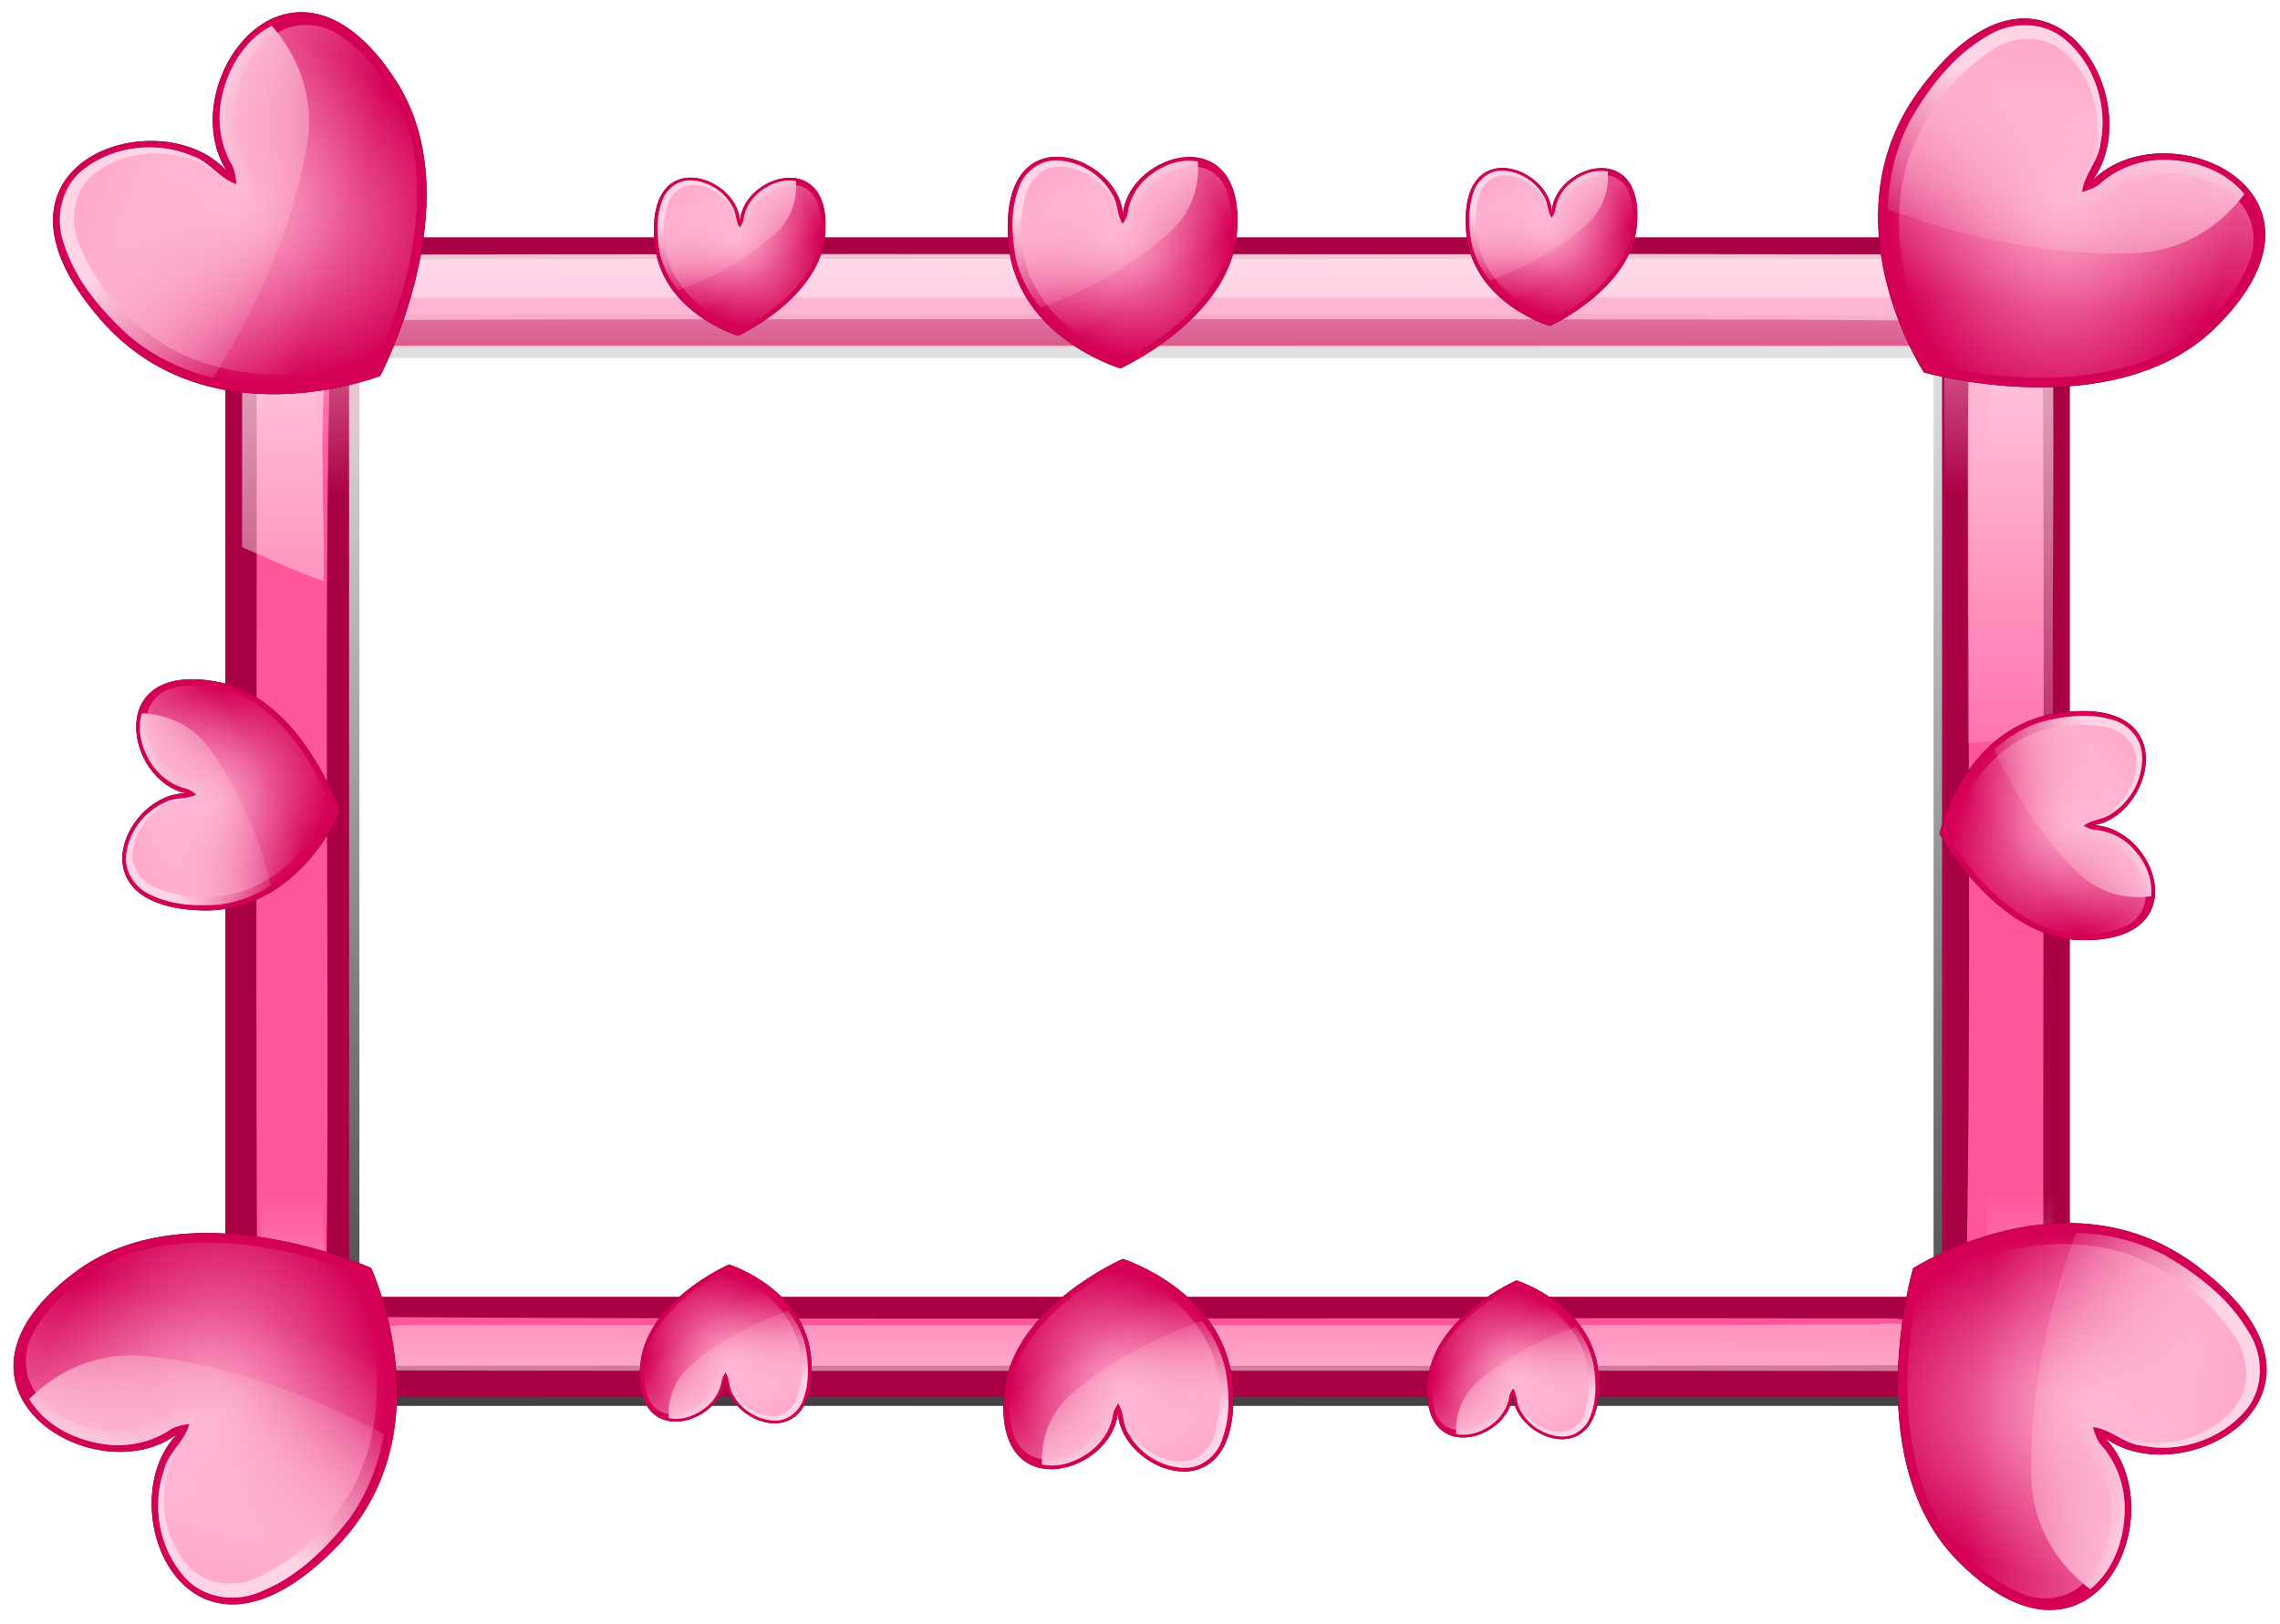 <?xml version="1.0"?><svg width="953.262" height="678.93" xmlns="http://www.w3.org/2000/svg" xmlns:xlink="http://www.w3.org/1999/xlink">
 <defs>
  <filter id="filter4787-8" color-interpolation-filters="sRGB">
   <feGaussianBlur stdDeviation="3.793" id="feGaussianBlur4789-9"/>
  </filter>
  <filter id="filter5497" color-interpolation-filters="sRGB">
   <feGaussianBlur stdDeviation="4.979" id="feGaussianBlur5499"/>
  </filter>
  <filter id="filter5560" color-interpolation-filters="sRGB">
   <feGaussianBlur stdDeviation="5.471" id="feGaussianBlur5562"/>
  </filter>
  <linearGradient id="linearGradient5542">
   <stop stop-color="#ffaacc" offset="0" id="stop5544"/>
   <stop stop-color="#ffaacc" stop-opacity="0" offset="1" id="stop5546"/>
  </linearGradient>
  <linearGradient id="linearGradient5532">
   <stop stop-color="#ffd5e5" offset="0" id="stop5534"/>
   <stop stop-color="#ffd5e5" stop-opacity="0" offset="1" id="stop5536"/>
  </linearGradient>
  <linearGradient id="linearGradient5503">
   <stop stop-color="#ffaacc" offset="0" id="stop5505"/>
   <stop stop-color="#ffaacc" stop-opacity="0" offset="1" id="stop5507"/>
  </linearGradient>
  <linearGradient id="linearGradient5426">
   <stop stop-color="#ffaacc" offset="0" id="stop5428"/>
   <stop stop-color="#ffaacc" stop-opacity="0" offset="1" id="stop5430"/>
  </linearGradient>
  <linearGradient id="linearGradient4761-4">
   <stop stop-color="#ffffff" offset="0" id="stop4763-4"/>
   <stop stop-color="#ffffff" stop-opacity="0" offset="1" id="stop4765-9"/>
  </linearGradient>
  <linearGradient id="linearGradient4761-6">
   <stop stop-color="#ffffff" offset="0" id="stop4763-0"/>
   <stop stop-color="#ffffff" stop-opacity="0" offset="1" id="stop4765-6"/>
  </linearGradient>
  <linearGradient id="linearGradient4867-71">
   <stop stop-color="#000000" offset="0" id="stop4869-9"/>
   <stop stop-color="#000000" stop-opacity="0" offset="1" id="stop4871-4"/>
  </linearGradient>
  <linearGradient xlink:href="#linearGradient4867-71" id="linearGradient6042" y2="-0.095" x2="0.468" y1="1.381" x1="0.439"/>
  <linearGradient xlink:href="#linearGradient4761-6" id="linearGradient6044" y2="1.292" x2="0.327" y1="-0.352" x1="0.356"/>
  <linearGradient xlink:href="#linearGradient4761-4" id="linearGradient6046" y2="0.609" x2="0.361" y1="1.39" x1="0.355"/>
  <linearGradient xlink:href="#linearGradient5426" id="linearGradient6048" y2="0.194" x2="0.451" y1="-0.077" x1="0.451"/>
  <radialGradient gradientTransform="matrix(0.777, 0.926, -0.706, 0.592, 71.331, 556.507)" gradientUnits="userSpaceOnUse" xlink:href="#linearGradient5503" id="radialGradient6050" fy="-62.597" fx="116.968" r="189.869" cy="-62.597" cx="116.968"/>
  <linearGradient xlink:href="#linearGradient5532" id="linearGradient6052" y2="0.931" x2="0.575" y1="0.275" x1="0.259"/>
  <linearGradient xlink:href="#linearGradient5542" id="linearGradient6054" y2="0.659" x2="0.589" y1="0.064" x1="0.124"/>
  <radialGradient gradientTransform="matrix(0.777, 0.926, -0.706, 0.592, -2.244, -714.886)" gradientUnits="userSpaceOnUse" xlink:href="#linearGradient5503" id="radialGradient6056" fy="-62.597" fx="116.968" r="189.869" cy="-62.597" cx="116.968"/>
  <linearGradient xlink:href="#linearGradient5532" id="linearGradient6058" y2="0.931" x2="0.575" y1="0.275" x1="0.259"/>
  <linearGradient xlink:href="#linearGradient5542" id="linearGradient6060" y2="0.659" x2="0.589" y1="0.064" x1="0.124"/>
  <radialGradient gradientTransform="matrix(0.777, 0.926, -0.706, 0.592, -648.974, -81.507)" gradientUnits="userSpaceOnUse" xlink:href="#linearGradient5503" id="radialGradient6062" fy="-62.597" fx="116.968" r="189.869" cy="-62.597" cx="116.968"/>
  <linearGradient xlink:href="#linearGradient5532" id="linearGradient6064" y2="0.931" x2="0.575" y1="0.275" x1="0.259"/>
  <linearGradient xlink:href="#linearGradient5542" id="linearGradient6066" y2="0.659" x2="0.589" y1="0.064" x1="0.124"/>
  <radialGradient gradientTransform="matrix(0.777, 0.926, -0.706, 0.592, 615.447, -201.238)" gradientUnits="userSpaceOnUse" xlink:href="#linearGradient5503" id="radialGradient6068" fy="-62.597" fx="116.968" r="189.869" cy="-62.597" cx="116.968"/>
  <linearGradient xlink:href="#linearGradient5532" id="linearGradient6070" y2="0.931" x2="0.575" y1="0.275" x1="0.259"/>
  <linearGradient xlink:href="#linearGradient5542" id="linearGradient6072" y2="0.659" x2="0.589" y1="0.064" x1="0.124"/>
  <radialGradient gradientTransform="matrix(0.777, 0.926, -0.706, 0.592, 684.675, -874.652)" gradientUnits="userSpaceOnUse" xlink:href="#linearGradient5503" id="radialGradient6074" fy="-62.597" fx="116.968" r="189.869" cy="-62.597" cx="116.968"/>
  <linearGradient xlink:href="#linearGradient5532" id="linearGradient6076" y2="0.931" x2="0.575" y1="0.275" x1="0.259"/>
  <linearGradient xlink:href="#linearGradient5542" id="linearGradient6078" y2="0.659" x2="0.589" y1="0.064" x1="0.124"/>
  <radialGradient gradientTransform="matrix(0.777, 0.926, -0.706, 0.592, 853.881, 534.155)" gradientUnits="userSpaceOnUse" xlink:href="#linearGradient5503" id="radialGradient6080" fy="-62.597" fx="116.968" r="189.869" cy="-62.597" cx="116.968"/>
  <linearGradient xlink:href="#linearGradient5532" id="linearGradient6082" y2="0.931" x2="0.575" y1="0.275" x1="0.259"/>
  <linearGradient xlink:href="#linearGradient5542" id="linearGradient6084" y2="0.659" x2="0.589" y1="0.064" x1="0.124"/>
  <radialGradient gradientTransform="matrix(0.777, 0.926, -0.706, 0.592, -757.136, -826.971)" gradientUnits="userSpaceOnUse" xlink:href="#linearGradient5503" id="radialGradient6086" fy="-62.597" fx="116.968" r="189.869" cy="-62.597" cx="116.968"/>
  <linearGradient xlink:href="#linearGradient5532" id="linearGradient6088" y2="0.931" x2="0.575" y1="0.275" x1="0.259"/>
  <linearGradient xlink:href="#linearGradient5542" id="linearGradient6090" y2="0.659" x2="0.589" y1="0.064" x1="0.124"/>
  <radialGradient gradientTransform="matrix(0.777, 0.926, -0.706, 0.592, -694.604, 731.227)" gradientUnits="userSpaceOnUse" xlink:href="#linearGradient5503" id="radialGradient6092" fy="-62.597" fx="116.968" r="189.869" cy="-62.597" cx="116.968"/>
  <linearGradient xlink:href="#linearGradient5532" id="linearGradient6094" y2="0.931" x2="0.575" y1="0.275" x1="0.259"/>
  <linearGradient xlink:href="#linearGradient5542" id="linearGradient6096" y2="0.659" x2="0.589" y1="0.064" x1="0.124"/>
  <radialGradient gradientTransform="matrix(0.777, 0.926, -0.706, 0.592, 922.352, -1147.46)" gradientUnits="userSpaceOnUse" xlink:href="#linearGradient5503" id="radialGradient6098" fy="-62.597" fx="116.968" r="189.869" cy="-62.597" cx="116.968"/>
  <linearGradient xlink:href="#linearGradient5532" id="linearGradient6100" y2="0.931" x2="0.575" y1="0.275" x1="0.259"/>
  <linearGradient xlink:href="#linearGradient5542" id="linearGradient6102" y2="0.659" x2="0.589" y1="0.064" x1="0.124"/>
  <radialGradient gradientTransform="matrix(0.777, 0.926, -0.706, 0.592, 922.352, -1147.46)" gradientUnits="userSpaceOnUse" xlink:href="#linearGradient5503" id="radialGradient6104" fy="-62.597" fx="116.968" r="189.869" cy="-62.597" cx="116.968"/>
  <linearGradient xlink:href="#linearGradient5532" id="linearGradient6106" y2="0.931" x2="0.575" y1="0.275" x1="0.259"/>
  <linearGradient xlink:href="#linearGradient5542" id="linearGradient6108" y2="0.659" x2="0.589" y1="0.064" x1="0.124"/>
  <radialGradient gradientTransform="matrix(0.777, 0.926, -0.706, 0.592, -928.407, 1007.36)" gradientUnits="userSpaceOnUse" xlink:href="#linearGradient5503" id="radialGradient6110" fy="-62.597" fx="116.968" r="189.869" cy="-62.597" cx="116.968"/>
  <linearGradient xlink:href="#linearGradient5532" id="linearGradient6112" y2="0.931" x2="0.575" y1="0.275" x1="0.259"/>
  <linearGradient xlink:href="#linearGradient5542" id="linearGradient6114" y2="0.659" x2="0.589" y1="0.064" x1="0.124"/>
  <radialGradient gradientTransform="matrix(0.777, 0.926, -0.706, 0.592, -928.407, 1007.36)" gradientUnits="userSpaceOnUse" xlink:href="#linearGradient5503" id="radialGradient6116" fy="-62.597" fx="116.968" r="189.869" cy="-62.597" cx="116.968"/>
  <linearGradient xlink:href="#linearGradient5532" id="linearGradient6118" y2="0.931" x2="0.575" y1="0.275" x1="0.259"/>
  <linearGradient xlink:href="#linearGradient5542" id="linearGradient6120" y2="0.659" x2="0.589" y1="0.064" x1="0.124"/>
 </defs>
 <g>
  <title>Layer 1</title>
  <g id="layer1">
   <g id="g5961">
    <g id="g5434">
     <path fill="url(#linearGradient6042)" filter="url(#filter4787-8)" id="path4899" d="m105.418,104.526c-3.497,0 -6.277,2.87 -6.277,6.416l0,470.592c0,3.546 2.78,6.364 6.277,6.364l749.487,0c3.497,0 6.328,-2.819 6.328,-6.364l0,-470.592c0,-3.546 -2.831,-6.416 -6.328,-6.416l-749.487,0zm51.133,45.171l645.588,0c3.497,0 6.277,2.87 6.277,6.416l0,383.614c0,3.546 -2.78,6.364 -6.277,6.364l-645.588,0c-3.497,0 -6.277,-2.819 -6.277,-6.364l0,-383.614c0,-3.546 2.78,-6.416 6.277,-6.416z"/>
     <path fill="#aa0044" id="path4901" d="m100.553,99.247c-3.539,0 -6.352,2.88 -6.352,6.437l0,472.146c0,3.557 2.813,6.385 6.352,6.385l758.468,0c3.539,0 6.404,-2.828 6.404,-6.385l0,-472.146c0,-3.557 -2.865,-6.437 -6.404,-6.437l-758.468,0zm51.745,45.32l653.324,0c3.539,0 6.352,2.88 6.352,6.437l0,384.881c0,3.557 -2.813,6.385 -6.352,6.385l-653.324,0c-3.539,0 -6.352,-2.828 -6.352,-6.385l0,-384.881c0,-3.557 2.813,-6.437 6.352,-6.437z"/>
     <path fill="#ff5599" id="path5203" d="m839.957,108.025c-129.415,0.76 -258.833,-0.016 -388.25,0.29c-114.937,-0.047 -229.958,-0.126 -344.843,0.335c0.395,7.749 1.403,15.445 0.411,23.188c0.286,146.551 -0.593,293.106 0.464,439.656c8.99,-0.21 17.95,-1.408 26.938,-0.378c240.021,-0.283 480.043,0.512 720.063,-0.435c-0.011,-8.807 -1.559,-17.546 -0.382,-26.343c-0.372,-145.49 0.771,-290.983 -0.618,-436.469c-4.594,0.052 -9.188,0.104 -13.782,0.156zm-684.125,23.094c124.8,0.852 249.605,0.116 374.407,0.352c93.763,-0.021 187.59,-0.464 281.312,0.992c11.319,4.363 13.368,18.582 11.656,29.281c-0.773,126.092 1.293,252.281 -1.156,378.312c-4.707,11.34 -19.038,13.039 -29.781,11.25c-214.216,-0.422 -428.455,0.821 -642.656,-0.625c-11.27,-2.94 -14.541,-16.706 -13.031,-26.968c1.302,-127.104 -1.51,-254.29 1.5,-381.344c2.708,-7.119 10.407,-11.088 17.75,-11.25l0,0z"/>
     <path fill="url(#linearGradient6044)" id="path4909-8" d="m856.494,105.798c-79.525,1.197 -159.063,0.002 -238.593,0.52c-172.313,0.02 -344.626,-0.343 -516.938,0.355c-0.763,7.271 1.767,14.581 0.25,21.875c0,33.416 0,66.833 0,100.25c11.208,4.819 23.148,10.547 34.094,14.218c0.53,-33.774 -2.337,-67.924 1.812,-101.437c6.098,-10.281 19.993,-8.877 30.187,-7.819c154.686,-0.47 309.375,-0.228 464.062,-0.264c60.176,0.191 120.452,-0.151 180.563,0.739c10.633,3.4 12.125,16.375 11.012,25.844c-0.501,50.259 -0.041,100.521 -0.2,150.781c11.883,-0.912 23.762,-1.87 35.625,-3c-0.584,-67.363 1.176,-134.745 -0.843,-202.094c-0.344,0.002 -0.688,-0.009 -1.032,0.031l0,0.001z"/>
     <path fill="url(#linearGradient6046)" id="path4909" d="m830.87,516.235c0.498,11.708 2.264,26.948 -8.875,34.531c-11.649,6.314 -25.288,1.393 -37.75,3.07c-204.863,0.612 -409.737,0.226 -614.594,0.211c-10.733,0.968 -24.725,1.474 -31.031,-9.031c-5.2,-9.649 -1.884,-21.067 -3.531,-31.469c-0.502,-22.426 0.284,-44.854 0.219,-67.281c-8.722,3.557 -17.319,7.266 -25.969,11.094c-0.203,37.402 0.277,74.84 -0.031,112.219c-2.917,5.671 4.227,2.623 7.437,3.336c247.01,0.849 494.021,-0.221 741.031,0.57c1.513,-64.689 0.101,-129.397 0.594,-194.094c-9.159,-0.864 -18.326,-1.649 -27.5,-2.344c0,46.396 0,92.792 0,139.187z"/>
     <path fill="url(#linearGradient6048)" id="path4907" d="m138.226,124.425c-3.396,0 -6.09,2.866 -6.09,6.413l0,412.106c0,3.547 2.693,6.413 6.09,6.413l12.077,0l0,-398c0,-3.431 2.65,-6.198 5.936,-6.198l650.676,0c3.286,0 5.936,2.767 5.936,6.198l0,398l12.845,0c3.396,0 6.141,-2.866 6.141,-6.413l0,-412.106c0,-3.547 -2.745,-6.413 -6.141,-6.413l-687.47,0l0,0z"/>
    </g>
    <g id="g5564" transform="matrix(-0.278, -0.314, 0.314, -0.278, -51.633, 835.659)">
     <path fill="#2b0011" filter="url(#filter5560)" id="path5550" d="m222.512,597.427c9.12,-103.439 208.091,-161.111 187.888,36.365c-15.61,138.179 -191.929,218.193 -191.929,218.193c0,0 -177.787,-52.406 -185.868,-216.173c-11.63,-206.089 183.015,-136.473 189.909,-38.386z"/>
     <path fill="#d40055" id="rect5442" d="m222.512,597.427c9.12,-103.439 208.091,-161.111 187.888,36.365c-15.61,138.179 -191.929,218.193 -191.929,218.193c0,0 -177.787,-52.406 -185.868,-216.173c-11.63,-206.089 183.015,-136.473 189.909,-38.386z"/>
     <path fill="url(#radialGradient6050)" id="path5501" d="m108.396,508.427c-27.372,0.981 -51.304,22.319 -58.969,48.156c-12.808,36.021 -10.77,75.508 -4.03,112.632c12.61,55.828 50.183,103.002 97.331,134.194c23.125,15.875 48.613,28.609 75.168,37.83c64.572,-32.874 124.993,-78.356 161.875,-141.625c22.725,-40.682 30.197,-89.921 19.25,-135.469c-5.721,-22.902 -20.941,-45.283 -44.5,-52.094c-33.228,-10.199 -69.482,4.145 -94.07,26.688c-16.406,14.997 -27.63,35.813 -30.243,58.031c-1.463,6.026 -4.744,11.352 -8.031,16.562c-10.324,-14.782 -7.351,-34.579 -17.719,-49.344c-18.89,-33.877 -57.057,-56.757 -96.062,-55.562z"/>
     <path fill="url(#linearGradient6052)" id="path5527" d="m112.063,508.389c-1.216,-0.009 -2.437,-0.006 -3.656,0.031c-27.372,0.981 -51.304,22.319 -58.969,48.156c-12.808,36.021 -10.771,75.502 -4.031,112.625c6.877,30.447 21.176,58.327 40.406,82.438c80.213,-29.035 157.095,-72.902 213.469,-123.907c40.512,-36.654 49.245,-81.144 47.313,-117.625c-30.962,-5.92 -63.509,7.861 -86.157,28.625c-16.406,14.998 -27.606,35.813 -30.219,58.032c-1.462,6.025 -4.744,11.352 -8.031,16.562c-10.324,-14.782 -7.351,-34.579 -17.719,-49.344c-18.299,-32.818 -54.688,-55.305 -92.406,-55.593l0,0z"/>
     <path fill="url(#linearGradient6054)" filter="url(#filter5497)" id="path5445" d="m115.457,518.552c-27.022,0.652 -49.166,23.771 -54.496,49.367c-11.555,41.839 -7.873,87.173 6.445,127.838c21.454,54.856 67.229,96.641 119.004,122.687c11.952,6.122 24.339,11.523 36.953,16.045c62.165,-31.957 120.291,-76.489 155.724,-137.349c23.609,-43.094 30.712,-96.742 13.245,-143.338c-8.685,-20.042 -29.01,-35.641 -51.28,-34.759c-36.845,-1.112 -72.674,22.02 -89.095,54.602c-5.407,10.837 -6.937,23.013 -10.39,34.407c-3.409,7.317 -8.532,13.545 -13.11,20.093c-15.819,-13.727 -14.947,-36.478 -22.656,-54.406c-17.034,-32.729 -52.759,-56.187 -90.344,-55.188z"/>
    </g>
    <g id="g5577" transform="matrix(0.32, 0.272, -0.272, 0.32, 643.936, 250.53)">
     <path fill="#2b0011" filter="url(#filter5560)" id="path5579" d="m148.937,-673.966c9.12,-103.439 208.091,-161.111 187.888,36.365c-15.61,138.179 -191.929,218.193 -191.929,218.193c0,0 -177.787,-52.406 -185.868,-216.173c-11.63,-206.089 183.015,-136.473 189.909,-38.386z"/>
     <path fill="#d40055" id="path5581" d="m148.937,-673.966c9.12,-103.439 208.091,-161.111 187.888,36.365c-15.61,138.179 -191.929,218.193 -191.929,218.193c0,0 -177.787,-52.406 -185.868,-216.173c-11.63,-206.089 183.015,-136.473 189.909,-38.386z"/>
     <path fill="url(#radialGradient6056)" id="path5583" d="m34.821,-762.966c-27.372,0.981 -51.304,22.319 -58.969,48.156c-12.808,36.021 -10.77,75.508 -4.03,112.632c12.61,55.828 50.183,103.002 97.331,134.194c23.125,15.875 48.613,28.609 75.168,37.83c64.572,-32.874 124.993,-78.356 161.875,-141.625c22.725,-40.682 30.197,-89.921 19.25,-135.469c-5.721,-22.902 -20.941,-45.283 -44.5,-52.094c-33.228,-10.199 -69.482,4.145 -94.07,26.688c-16.406,14.997 -27.63,35.813 -30.243,58.031c-1.463,6.026 -4.744,11.352 -8.031,16.562c-10.324,-14.782 -7.351,-34.579 -17.719,-49.344c-18.89,-33.877 -57.057,-56.757 -96.063,-55.562z"/>
     <path fill="url(#linearGradient6058)" id="path5585" d="m38.488,-763.004c-1.216,-0.009 -2.437,-0.006 -3.656,0.031c-27.372,0.981 -51.304,22.319 -58.969,48.156c-12.808,36.021 -10.771,75.502 -4.031,112.625c6.877,30.447 21.176,58.327 40.406,82.438c80.213,-29.035 157.095,-72.902 213.469,-123.907c40.512,-36.654 49.245,-81.144 47.313,-117.625c-30.962,-5.92 -63.509,7.861 -86.157,28.625c-16.406,14.998 -27.606,35.813 -30.219,58.032c-1.462,6.025 -4.744,11.352 -8.031,16.562c-10.324,-14.782 -7.351,-34.579 -17.719,-49.344c-18.299,-32.818 -54.688,-55.305 -92.406,-55.593l0,0z"/>
     <path fill="url(#linearGradient6060)" filter="url(#filter5497)" id="path5587" d="m41.882,-752.841c-27.022,0.652 -49.166,23.771 -54.496,49.367c-11.555,41.839 -7.873,87.173 6.445,127.838c21.454,54.856 67.229,96.641 119.004,122.687c11.952,6.122 24.339,11.523 36.953,16.045c62.165,-31.957 120.291,-76.489 155.724,-137.349c23.609,-43.094 30.712,-96.742 13.245,-143.338c-8.685,-20.042 -29.01,-35.641 -51.28,-34.759c-36.845,-1.112 -72.674,22.02 -89.095,54.602c-5.407,10.837 -6.937,23.013 -10.39,34.407c-3.409,7.317 -8.532,13.545 -13.11,20.093c-15.819,-13.727 -14.947,-36.478 -22.656,-54.406c-17.034,-32.729 -52.759,-56.187 -90.344,-55.188z"/>
    </g>
    <g id="g5595" transform="matrix(-0.273, 0.319, -0.319, -0.273, 731.093, 748.881)">
     <path fill="#2b0011" filter="url(#filter5560)" id="path5597" d="m-497.792,-40.587c9.12,-103.439 208.091,-161.111 187.888,36.365c-15.61,138.179 -191.929,218.193 -191.929,218.193c0,0 -177.787,-52.406 -185.868,-216.173c-11.63,-206.089 183.015,-136.473 189.909,-38.386z"/>
     <path fill="#d40055" id="path5599" d="m-497.792,-40.587c9.12,-103.439 208.091,-161.111 187.888,36.365c-15.61,138.179 -191.929,218.193 -191.929,218.193c0,0 -177.787,-52.406 -185.868,-216.173c-11.63,-206.089 183.015,-136.473 189.909,-38.386z"/>
     <path fill="url(#radialGradient6062)" id="path5601" d="m-611.909,-129.587c-27.372,0.981 -51.304,22.319 -58.969,48.156c-12.808,36.021 -10.77,75.508 -4.031,112.632c12.61,55.828 50.183,103.002 97.331,134.194c23.125,15.875 48.613,28.609 75.168,37.83c64.572,-32.874 124.993,-78.356 161.875,-141.625c22.725,-40.682 30.197,-89.921 19.25,-135.469c-5.721,-22.902 -20.941,-45.283 -44.5,-52.094c-33.228,-10.199 -69.482,4.145 -94.07,26.688c-16.406,14.997 -27.63,35.813 -30.243,58.031c-1.463,6.026 -4.744,11.352 -8.031,16.562c-10.324,-14.782 -7.351,-34.579 -17.719,-49.344c-18.89,-33.877 -57.057,-56.757 -96.062,-55.562z"/>
     <path fill="url(#linearGradient6064)" id="path5603" d="m-608.242,-129.625c-1.216,-0.009 -2.437,-0.006 -3.656,0.031c-27.372,0.981 -51.304,22.319 -58.969,48.156c-12.808,36.021 -10.771,75.502 -4.031,112.625c6.877,30.447 21.176,58.327 40.406,82.438c80.213,-29.035 157.095,-72.902 213.469,-123.907c40.512,-36.654 49.245,-81.144 47.313,-117.625c-30.962,-5.92 -63.509,7.861 -86.157,28.625c-16.406,14.998 -27.606,35.813 -30.219,58.032c-1.462,6.025 -4.744,11.352 -8.031,16.562c-10.324,-14.782 -7.351,-34.579 -17.719,-49.344c-18.299,-32.818 -54.688,-55.305 -92.406,-55.593l0,0z"/>
     <path fill="url(#linearGradient6066)" filter="url(#filter5497)" id="path5605" d="m-604.848,-119.462c-27.022,0.652 -49.166,23.771 -54.496,49.367c-11.555,41.839 -7.873,87.173 6.445,127.838c21.453,54.856 67.229,96.641 119.004,122.687c11.952,6.122 24.339,11.523 36.953,16.045c62.165,-31.957 120.291,-76.489 155.724,-137.349c23.609,-43.094 30.712,-96.742 13.245,-143.338c-8.685,-20.042 -29.01,-35.641 -51.28,-34.759c-36.845,-1.112 -72.674,22.02 -89.095,54.602c-5.407,10.837 -6.937,23.013 -10.391,34.407c-3.409,7.317 -8.532,13.545 -13.109,20.093c-15.819,-13.727 -14.947,-36.478 -22.656,-54.406c-17.034,-32.729 -52.759,-56.187 -90.344,-55.188z"/>
    </g>
    <g id="g5613" transform="matrix(0.332, -0.257, 0.257, 0.332, -118.428, 321.903)">
     <path fill="#2b0011" filter="url(#filter5560)" id="path5615" d="m766.628,-160.318c9.12,-103.439 208.091,-161.111 187.888,36.365c-15.61,138.179 -191.929,218.193 -191.929,218.193c0,0 -177.787,-52.406 -185.868,-216.173c-11.63,-206.089 183.015,-136.473 189.909,-38.386z"/>
     <path fill="#d40055" id="path5617" d="m766.628,-160.318c9.12,-103.439 208.091,-161.111 187.888,36.365c-15.61,138.179 -191.929,218.193 -191.929,218.193c0,0 -177.787,-52.406 -185.868,-216.173c-11.63,-206.089 183.015,-136.473 189.909,-38.386z"/>
     <path fill="url(#radialGradient6068)" id="path5619" d="m652.512,-249.318c-27.372,0.981 -51.304,22.319 -58.969,48.156c-12.808,36.021 -10.77,75.508 -4.031,112.632c12.61,55.828 50.183,103.002 97.331,134.194c23.125,15.875 48.613,28.609 75.168,37.83c64.572,-32.874 124.993,-78.356 161.875,-141.625c22.725,-40.682 30.197,-89.921 19.25,-135.469c-5.721,-22.902 -20.941,-45.283 -44.5,-52.094c-33.228,-10.199 -69.482,4.145 -94.07,26.688c-16.406,14.997 -27.63,35.813 -30.243,58.031c-1.463,6.026 -4.744,11.352 -8.031,16.562c-10.324,-14.782 -7.351,-34.579 -17.719,-49.344c-18.89,-33.877 -57.057,-56.757 -96.062,-55.562z"/>
     <path fill="url(#linearGradient6070)" id="path5621" d="m656.179,-249.356c-1.216,-0.009 -2.437,-0.006 -3.656,0.031c-27.372,0.981 -51.304,22.319 -58.969,48.156c-12.808,36.021 -10.771,75.502 -4.031,112.625c6.877,30.447 21.176,58.327 40.406,82.438c80.213,-29.035 157.095,-72.902 213.469,-123.907c40.512,-36.654 49.245,-81.144 47.313,-117.625c-30.962,-5.92 -63.509,7.861 -86.157,28.625c-16.406,14.998 -27.606,35.813 -30.219,58.032c-1.462,6.025 -4.744,11.352 -8.031,16.562c-10.324,-14.782 -7.351,-34.579 -17.719,-49.344c-18.299,-32.818 -54.688,-55.305 -92.406,-55.593l0,0z"/>
     <path fill="url(#linearGradient6072)" filter="url(#filter5497)" id="path5623" d="m659.573,-239.193c-27.022,0.652 -49.166,23.771 -54.496,49.367c-11.555,41.839 -7.873,87.173 6.445,127.838c21.453,54.856 67.229,96.641 119.004,122.687c11.952,6.122 24.339,11.523 36.953,16.045c62.165,-31.957 120.291,-76.489 155.724,-137.349c23.609,-43.094 30.712,-96.742 13.245,-143.338c-8.685,-20.042 -29.01,-35.641 -51.28,-34.759c-36.845,-1.112 -72.674,22.02 -89.095,54.602c-5.407,10.837 -6.937,23.013 -10.391,34.407c-3.409,7.317 -8.532,13.545 -13.109,20.093c-15.819,-13.727 -14.947,-36.478 -22.656,-54.406c-17.034,-32.729 -52.759,-56.187 -90.344,-55.188z"/>
    </g>
    <g id="g5631" transform="matrix(0.253, 0, 0, 0.253, 258.022, 300.582)">
     <path fill="#2b0011" filter="url(#filter5560)" id="path5633" d="m835.856,-833.732c9.12,-103.439 208.091,-161.111 187.888,36.365c-15.61,138.179 -191.929,218.193 -191.929,218.193c0,0 -177.787,-52.406 -185.868,-216.173c-11.63,-206.089 183.015,-136.473 189.909,-38.386z"/>
     <path fill="#d40055" id="path5635" d="m835.856,-833.732c9.12,-103.439 208.091,-161.111 187.888,36.365c-15.61,138.179 -191.929,218.193 -191.929,218.193c0,0 -177.787,-52.406 -185.868,-216.173c-11.63,-206.089 183.015,-136.473 189.909,-38.386z"/>
     <path fill="url(#radialGradient6074)" id="path5637" d="m721.74,-922.732c-27.372,0.981 -51.304,22.319 -58.969,48.156c-12.808,36.021 -10.77,75.508 -4.031,112.632c12.61,55.828 50.183,103.002 97.331,134.194c23.125,15.875 48.613,28.609 75.168,37.83c64.572,-32.874 124.993,-78.356 161.875,-141.625c22.725,-40.682 30.197,-89.921 19.25,-135.469c-5.721,-22.902 -20.941,-45.283 -44.5,-52.094c-33.228,-10.199 -69.482,4.145 -94.07,26.688c-16.406,14.997 -27.63,35.813 -30.243,58.031c-1.463,6.026 -4.744,11.352 -8.031,16.562c-10.324,-14.782 -7.351,-34.579 -17.719,-49.344c-18.89,-33.877 -57.057,-56.757 -96.062,-55.562z"/>
     <path fill="url(#linearGradient6076)" id="path5639" d="m725.407,-922.77c-1.216,-0.009 -2.437,-0.006 -3.656,0.031c-27.372,0.981 -51.304,22.319 -58.969,48.156c-12.808,36.021 -10.771,75.502 -4.031,112.625c6.877,30.447 21.176,58.327 40.406,82.438c80.213,-29.035 157.095,-72.902 213.469,-123.907c40.512,-36.654 49.245,-81.144 47.313,-117.625c-30.962,-5.92 -63.509,7.861 -86.157,28.625c-16.406,14.998 -27.606,35.813 -30.219,58.032c-1.462,6.025 -4.744,11.352 -8.031,16.562c-10.324,-14.782 -7.351,-34.579 -17.719,-49.344c-18.299,-32.818 -54.688,-55.305 -92.406,-55.593l0,0z"/>
     <path fill="url(#linearGradient6078)" filter="url(#filter5497)" id="path5641" d="m728.801,-912.607c-27.022,0.652 -49.166,23.771 -54.496,49.367c-11.555,41.839 -7.873,87.173 6.445,127.838c21.453,54.856 67.229,96.641 119.004,122.687c11.952,6.122 24.339,11.523 36.953,16.045c62.165,-31.957 120.291,-76.489 155.724,-137.349c23.609,-43.094 30.712,-96.742 13.245,-143.338c-8.685,-20.042 -29.01,-35.641 -51.28,-34.759c-36.845,-1.112 -72.674,22.02 -89.095,54.602c-5.407,10.837 -6.937,23.013 -10.391,34.407c-3.409,7.317 -8.532,13.545 -13.109,20.093c-15.819,-13.727 -14.947,-36.478 -22.656,-54.406c-17.034,-32.729 -52.759,-56.187 -90.344,-55.188z"/>
    </g>
    <g id="g5649" transform="matrix(0.026, -0.252, 0.252, 0.026, -92.96, 570.107)">
     <path fill="#2b0011" filter="url(#filter5560)" id="path5651" d="m1005.062,575.075c9.12,-103.439 208.091,-161.111 187.888,36.365c-15.61,138.179 -191.929,218.193 -191.929,218.193c0,0 -177.787,-52.406 -185.868,-216.173c-11.63,-206.089 183.015,-136.473 189.909,-38.386z"/>
     <path fill="#d40055" id="path5653" d="m1005.062,575.075c9.12,-103.439 208.091,-161.111 187.888,36.365c-15.61,138.179 -191.929,218.193 -191.929,218.193c0,0 -177.787,-52.406 -185.868,-216.173c-11.63,-206.089 183.015,-136.473 189.909,-38.386z"/>
     <path fill="url(#radialGradient6080)" id="path5655" d="m890.946,486.075c-27.372,0.981 -51.304,22.319 -58.969,48.156c-12.808,36.021 -10.77,75.508 -4.031,112.632c12.61,55.828 50.183,103.002 97.331,134.194c23.125,15.875 48.613,28.609 75.168,37.83c64.572,-32.874 124.993,-78.356 161.875,-141.625c22.725,-40.682 30.197,-89.921 19.25,-135.469c-5.721,-22.902 -20.942,-45.283 -44.5,-52.094c-33.228,-10.199 -69.482,4.145 -94.07,26.688c-16.406,14.997 -27.63,35.813 -30.243,58.031c-1.463,6.026 -4.744,11.352 -8.031,16.562c-10.324,-14.782 -7.351,-34.579 -17.719,-49.344c-18.89,-33.877 -57.057,-56.757 -96.062,-55.562z"/>
     <path fill="url(#linearGradient6082)" id="path5657" d="m894.612,486.037c-1.216,-0.009 -2.437,-0.006 -3.656,0.031c-27.372,0.981 -51.304,22.319 -58.969,48.156c-12.808,36.021 -10.771,75.502 -4.031,112.625c6.877,30.447 21.176,58.327 40.406,82.438c80.213,-29.035 157.095,-72.902 213.469,-123.907c40.512,-36.654 49.245,-81.144 47.313,-117.625c-30.962,-5.92 -63.509,7.861 -86.157,28.625c-16.406,14.998 -27.606,35.813 -30.219,58.032c-1.462,6.025 -4.744,11.352 -8.031,16.562c-10.324,-14.782 -7.351,-34.579 -17.719,-49.344c-18.299,-32.818 -54.688,-55.305 -92.406,-55.593l0,0z"/>
     <path fill="url(#linearGradient6084)" filter="url(#filter5497)" id="path5659" d="m898.007,496.2c-27.022,0.652 -49.166,23.771 -54.496,49.367c-11.555,41.839 -7.873,87.173 6.445,127.838c21.453,54.856 67.229,96.641 119.004,122.687c11.952,6.122 24.339,11.523 36.953,16.045c62.165,-31.957 120.291,-76.489 155.724,-137.349c23.609,-43.094 30.712,-96.742 13.245,-143.338c-8.685,-20.042 -29.01,-35.641 -51.281,-34.759c-36.845,-1.112 -72.674,22.02 -89.094,54.602c-5.407,10.837 -6.938,23.013 -10.391,34.407c-3.409,7.317 -8.532,13.545 -13.109,20.093c-15.819,-13.727 -14.947,-36.478 -22.656,-54.406c-17.034,-32.729 -52.759,-56.187 -90.344,-55.188z"/>
    </g>
    <g id="g5667" transform="matrix(0.018, 0.252, -0.252, 0.018, 687.932, 511.962)">
     <path fill="#2b0011" filter="url(#filter5560)" id="path5669" d="m-605.955,-786.051c9.12,-103.439 208.091,-161.111 187.888,36.365c-15.61,138.179 -191.929,218.193 -191.929,218.193c0,0 -177.787,-52.406 -185.868,-216.173c-11.63,-206.089 183.015,-136.473 189.909,-38.386z"/>
     <path fill="#d40055" id="path5671" d="m-605.955,-786.051c9.12,-103.439 208.091,-161.111 187.888,36.365c-15.61,138.179 -191.929,218.193 -191.929,218.193c0,0 -177.787,-52.406 -185.868,-216.173c-11.63,-206.089 183.015,-136.473 189.909,-38.386z"/>
     <path fill="url(#radialGradient6086)" id="path5673" d="m-720.071,-875.052c-27.372,0.981 -51.304,22.319 -58.969,48.156c-12.808,36.021 -10.77,75.508 -4.031,112.632c12.61,55.828 50.183,103.002 97.331,134.194c23.125,15.875 48.613,28.609 75.168,37.83c64.572,-32.874 124.993,-78.356 161.875,-141.625c22.725,-40.682 30.197,-89.921 19.25,-135.469c-5.721,-22.902 -20.941,-45.283 -44.5,-52.094c-33.228,-10.199 -69.482,4.145 -94.07,26.688c-16.406,14.997 -27.63,35.813 -30.243,58.031c-1.463,6.026 -4.744,11.352 -8.031,16.562c-10.324,-14.782 -7.351,-34.579 -17.719,-49.344c-18.89,-33.877 -57.057,-56.757 -96.062,-55.562z"/>
     <path fill="url(#linearGradient6088)" id="path5675" d="m-716.404,-875.089c-1.216,-0.009 -2.437,-0.006 -3.656,0.031c-27.372,0.981 -51.304,22.319 -58.969,48.156c-12.808,36.021 -10.771,75.502 -4.031,112.625c6.877,30.447 21.176,58.327 40.406,82.438c80.213,-29.035 157.095,-72.902 213.469,-123.907c40.512,-36.654 49.245,-81.144 47.313,-117.625c-30.962,-5.92 -63.509,7.861 -86.157,28.625c-16.406,14.998 -27.606,35.813 -30.219,58.032c-1.462,6.025 -4.744,11.352 -8.031,16.562c-10.324,-14.782 -7.351,-34.579 -17.719,-49.344c-18.299,-32.818 -54.688,-55.305 -92.406,-55.593l0,0z"/>
     <path fill="url(#linearGradient6090)" filter="url(#filter5497)" id="path5677" d="m-713.01,-864.927c-27.022,0.652 -49.166,23.771 -54.496,49.367c-11.555,41.839 -7.873,87.173 6.445,127.838c21.453,54.856 67.229,96.641 119.004,122.687c11.952,6.122 24.339,11.523 36.953,16.045c62.165,-31.957 120.291,-76.489 155.724,-137.349c23.609,-43.094 30.712,-96.742 13.245,-143.338c-8.685,-20.042 -29.01,-35.641 -51.28,-34.759c-36.845,-1.112 -72.674,22.02 -89.095,54.602c-5.407,10.837 -6.937,23.013 -10.391,34.407c-3.409,7.317 -8.532,13.545 -13.109,20.093c-15.819,-13.727 -14.947,-36.478 -22.656,-54.406c-17.034,-32.729 -52.759,-56.187 -90.344,-55.188z"/>
    </g>
    <g id="g5685" transform="matrix(-0.253, -0.004, 0.004, -0.253, 326.804, 784.004)">
     <path fill="#2b0011" filter="url(#filter5560)" id="path5687" d="m-543.423,772.147c9.12,-103.439 208.091,-161.111 187.888,36.365c-15.61,138.179 -191.929,218.193 -191.929,218.193c0,0 -177.787,-52.406 -185.868,-216.173c-11.63,-206.089 183.015,-136.473 189.909,-38.386z"/>
     <path fill="#d40055" id="path5689" d="m-543.423,772.147c9.12,-103.439 208.091,-161.111 187.888,36.365c-15.61,138.179 -191.929,218.193 -191.929,218.193c0,0 -177.787,-52.406 -185.868,-216.173c-11.63,-206.089 183.015,-136.473 189.909,-38.386z"/>
     <path fill="url(#radialGradient6092)" id="path5691" d="m-657.539,683.147c-27.372,0.981 -51.304,22.319 -58.969,48.156c-12.808,36.021 -10.77,75.508 -4.031,112.632c12.61,55.828 50.183,103.002 97.331,134.194c23.125,15.875 48.613,28.609 75.168,37.83c64.572,-32.874 124.993,-78.356 161.875,-141.625c22.725,-40.682 30.197,-89.921 19.25,-135.469c-5.721,-22.902 -20.941,-45.283 -44.5,-52.094c-33.228,-10.199 -69.482,4.145 -94.07,26.688c-16.406,14.997 -27.63,35.813 -30.243,58.031c-1.463,6.026 -4.744,11.352 -8.031,16.562c-10.324,-14.782 -7.351,-34.579 -17.719,-49.344c-18.89,-33.877 -57.057,-56.757 -96.062,-55.562z"/>
     <path fill="url(#linearGradient6094)" id="path5693" d="m-653.872,683.109c-1.216,-0.009 -2.437,-0.006 -3.656,0.031c-27.372,0.981 -51.304,22.319 -58.969,48.156c-12.808,36.021 -10.771,75.502 -4.031,112.625c6.877,30.447 21.176,58.327 40.406,82.438c80.213,-29.035 157.095,-72.902 213.469,-123.907c40.512,-36.654 49.245,-81.144 47.313,-117.625c-30.962,-5.92 -63.509,7.861 -86.157,28.625c-16.406,14.998 -27.606,35.813 -30.219,58.032c-1.462,6.025 -4.744,11.352 -8.031,16.562c-10.324,-14.782 -7.351,-34.579 -17.719,-49.344c-18.299,-32.818 -54.688,-55.305 -92.406,-55.593l0,0z"/>
     <path fill="url(#linearGradient6096)" filter="url(#filter5497)" id="path5695" d="m-650.478,693.272c-27.022,0.652 -49.166,23.771 -54.496,49.367c-11.555,41.839 -7.873,87.173 6.445,127.838c21.453,54.856 67.229,96.641 119.004,122.687c11.952,6.122 24.339,11.523 36.953,16.045c62.165,-31.957 120.291,-76.489 155.724,-137.349c23.609,-43.094 30.712,-96.742 13.245,-143.338c-8.685,-20.042 -29.01,-35.641 -51.28,-34.759c-36.845,-1.112 -72.674,22.02 -89.095,54.602c-5.407,10.837 -6.937,23.013 -10.391,34.407c-3.409,7.317 -8.532,13.545 -13.109,20.093c-15.819,-13.727 -14.947,-36.478 -22.656,-54.406c-17.034,-32.729 -52.759,-56.187 -90.344,-55.188z"/>
    </g>
    <g id="g5889" transform="matrix(0.189, 0, 0, 0.189, 106.479, 301.402)">
     <path fill="#2b0011" filter="url(#filter5560)" id="path5891" d="m1073.534,-1106.541c9.12,-103.439 208.091,-161.111 187.888,36.365c-15.61,138.179 -191.929,218.193 -191.929,218.193c0,0 -177.787,-52.406 -185.868,-216.173c-11.63,-206.089 183.015,-136.473 189.909,-38.386z"/>
     <path fill="#d40055" id="path5893" d="m1073.534,-1106.541c9.12,-103.439 208.091,-161.111 187.888,36.365c-15.61,138.179 -191.929,218.193 -191.929,218.193c0,0 -177.787,-52.406 -185.868,-216.173c-11.63,-206.089 183.015,-136.473 189.909,-38.386z"/>
     <path fill="url(#radialGradient6098)" id="path5895" d="m959.417,-1195.541c-27.372,0.981 -51.304,22.319 -58.969,48.156c-12.808,36.021 -10.77,75.508 -4.031,112.632c12.61,55.828 50.183,103.002 97.331,134.194c23.125,15.875 48.613,28.609 75.168,37.83c64.572,-32.874 124.993,-78.356 161.875,-141.625c22.725,-40.682 30.197,-89.921 19.25,-135.469c-5.721,-22.902 -20.942,-45.283 -44.5,-52.094c-33.228,-10.199 -69.482,4.145 -94.07,26.688c-16.406,14.997 -27.63,35.813 -30.243,58.031c-1.463,6.026 -4.744,11.352 -8.031,16.562c-10.324,-14.782 -7.351,-34.579 -17.719,-49.344c-18.89,-33.877 -57.057,-56.757 -96.063,-55.562z"/>
     <path fill="url(#linearGradient6100)" id="path5897" d="m963.084,-1195.579c-1.216,-0.009 -2.437,-0.006 -3.656,0.031c-27.372,0.981 -51.304,22.319 -58.969,48.156c-12.808,36.021 -10.771,75.502 -4.031,112.625c6.877,30.447 21.176,58.327 40.406,82.438c80.213,-29.035 157.095,-72.902 213.469,-123.907c40.512,-36.654 49.245,-81.144 47.313,-117.625c-30.962,-5.92 -63.509,7.861 -86.157,28.625c-16.406,14.998 -27.606,35.813 -30.219,58.032c-1.462,6.025 -4.744,11.352 -8.031,16.562c-10.324,-14.782 -7.351,-34.579 -17.719,-49.344c-18.299,-32.818 -54.688,-55.305 -92.406,-55.593l0,0z"/>
     <path fill="url(#linearGradient6102)" filter="url(#filter5497)" id="path5899" d="m966.478,-1185.416c-27.022,0.652 -49.166,23.771 -54.496,49.367c-11.555,41.839 -7.873,87.173 6.445,127.838c21.453,54.856 67.229,96.641 119.004,122.687c11.952,6.122 24.339,11.523 36.953,16.045c62.165,-31.957 120.291,-76.489 155.724,-137.349c23.609,-43.094 30.712,-96.742 13.245,-143.338c-8.685,-20.042 -29.01,-35.641 -51.28,-34.759c-36.845,-1.112 -72.674,22.02 -89.095,54.602c-5.407,10.837 -6.937,23.013 -10.39,34.407c-3.409,7.317 -8.532,13.545 -13.11,20.093c-15.819,-13.727 -14.947,-36.478 -22.656,-54.406c-17.034,-32.729 -52.759,-56.187 -90.344,-55.188z"/>
    </g>
    <g id="g5907" transform="matrix(0.189, 0, 0, 0.189, 445.89, 297.361)">
     <path fill="#2b0011" filter="url(#filter5560)" id="path5909" d="m1073.534,-1106.541c9.12,-103.439 208.091,-161.111 187.888,36.365c-15.61,138.179 -191.929,218.193 -191.929,218.193c0,0 -177.787,-52.406 -185.868,-216.173c-11.63,-206.089 183.015,-136.473 189.909,-38.386z"/>
     <path fill="#d40055" id="path5911" d="m1073.534,-1106.541c9.12,-103.439 208.091,-161.111 187.888,36.365c-15.61,138.179 -191.929,218.193 -191.929,218.193c0,0 -177.787,-52.406 -185.868,-216.173c-11.63,-206.089 183.015,-136.473 189.909,-38.386z"/>
     <path fill="url(#radialGradient6104)" id="path5913" d="m959.418,-1195.541c-27.372,0.981 -51.304,22.319 -58.969,48.156c-12.808,36.021 -10.77,75.508 -4.031,112.632c12.61,55.828 50.183,103.002 97.331,134.194c23.125,15.875 48.613,28.609 75.168,37.83c64.572,-32.874 124.993,-78.356 161.875,-141.625c22.725,-40.682 30.197,-89.921 19.25,-135.469c-5.72,-22.902 -20.941,-45.283 -44.5,-52.094c-33.228,-10.199 -69.482,4.145 -94.07,26.688c-16.406,14.997 -27.63,35.813 -30.243,58.031c-1.463,6.026 -4.744,11.352 -8.031,16.562c-10.324,-14.782 -7.351,-34.579 -17.719,-49.344c-18.89,-33.877 -57.057,-56.757 -96.062,-55.562z"/>
     <path fill="url(#linearGradient6106)" id="path5915" d="m963.084,-1195.579c-1.216,-0.009 -2.437,-0.006 -3.656,0.031c-27.372,0.981 -51.304,22.319 -58.969,48.156c-12.808,36.021 -10.771,75.502 -4.031,112.625c6.877,30.447 21.176,58.327 40.406,82.438c80.213,-29.035 157.095,-72.902 213.469,-123.907c40.512,-36.654 49.245,-81.144 47.313,-117.625c-30.962,-5.92 -63.509,7.861 -86.157,28.625c-16.406,14.998 -27.606,35.813 -30.219,58.032c-1.462,6.025 -4.744,11.352 -8.031,16.562c-10.324,-14.782 -7.351,-34.579 -17.719,-49.344c-18.299,-32.818 -54.688,-55.305 -92.406,-55.593l0,0z"/>
     <path fill="url(#linearGradient6108)" filter="url(#filter5497)" id="path5917" d="m966.478,-1185.416c-27.022,0.652 -49.166,23.771 -54.496,49.367c-11.555,41.839 -7.873,87.173 6.445,127.838c21.453,54.856 67.229,96.641 119.004,122.687c11.952,6.122 24.339,11.523 36.953,16.045c62.165,-31.957 120.291,-76.489 155.724,-137.349c23.609,-43.094 30.712,-96.742 13.245,-143.338c-8.685,-20.042 -29.01,-35.641 -51.281,-34.759c-36.845,-1.112 -72.674,22.02 -89.094,54.602c-5.407,10.837 -6.938,23.013 -10.391,34.407c-3.409,7.317 -8.532,13.545 -13.109,20.093c-15.819,-13.727 -14.947,-36.478 -22.656,-54.406c-17.034,-32.729 -52.759,-56.187 -90.344,-55.188z"/>
    </g>
    <g id="g5925" transform="matrix(-0.189, -0.003, 0.003, -0.189, 482.47, 779.319)">
     <path fill="#2b0011" filter="url(#filter5560)" id="path5927" d="m-777.225,1048.277c9.12,-103.439 208.091,-161.111 187.888,36.365c-15.61,138.179 -191.929,218.193 -191.929,218.193c0,0 -177.787,-52.406 -185.868,-216.173c-11.63,-206.089 183.015,-136.473 189.909,-38.386z"/>
     <path fill="#d40055" id="path5929" d="m-777.225,1048.277c9.12,-103.439 208.091,-161.111 187.888,36.365c-15.61,138.179 -191.929,218.193 -191.929,218.193c0,0 -177.787,-52.406 -185.868,-216.173c-11.63,-206.089 183.015,-136.473 189.909,-38.386z"/>
     <path fill="url(#radialGradient6110)" id="path5931" d="m-891.341,959.277c-27.372,0.981 -51.304,22.319 -58.969,48.156c-12.808,36.021 -10.77,75.508 -4.031,112.632c12.61,55.828 50.183,103.002 97.331,134.194c23.125,15.875 48.613,28.609 75.168,37.83c64.572,-32.874 124.993,-78.356 161.875,-141.625c22.725,-40.682 30.197,-89.921 19.25,-135.469c-5.721,-22.902 -20.942,-45.283 -44.5,-52.094c-33.228,-10.199 -69.482,4.145 -94.07,26.688c-16.406,14.997 -27.63,35.813 -30.243,58.031c-1.463,6.026 -4.744,11.352 -8.031,16.562c-10.324,-14.782 -7.351,-34.579 -17.719,-49.344c-18.89,-33.877 -57.057,-56.757 -96.062,-55.562z"/>
     <path fill="url(#linearGradient6112)" id="path5933" d="m-887.675,959.239c-1.216,-0.009 -2.437,-0.006 -3.656,0.031c-27.372,0.981 -51.304,22.319 -58.969,48.156c-12.808,36.021 -10.771,75.502 -4.031,112.625c6.877,30.447 21.176,58.327 40.406,82.438c80.213,-29.035 157.095,-72.902 213.469,-123.907c40.512,-36.654 49.245,-81.144 47.313,-117.625c-30.962,-5.92 -63.509,7.861 -86.157,28.625c-16.406,14.998 -27.606,35.813 -30.219,58.032c-1.462,6.025 -4.744,11.352 -8.031,16.562c-10.324,-14.782 -7.351,-34.579 -17.719,-49.344c-18.299,-32.818 -54.688,-55.305 -92.406,-55.593l0,0z"/>
     <path fill="url(#linearGradient6114)" filter="url(#filter5497)" id="path5935" d="m-884.281,969.402c-27.022,0.652 -49.166,23.771 -54.496,49.367c-11.555,41.839 -7.873,87.173 6.445,127.838c21.453,54.856 67.229,96.641 119.004,122.687c11.952,6.122 24.339,11.523 36.953,16.045c62.165,-31.957 120.291,-76.489 155.724,-137.349c23.609,-43.094 30.712,-96.742 13.245,-143.338c-8.685,-20.042 -29.01,-35.641 -51.28,-34.759c-36.845,-1.112 -72.674,22.02 -89.095,54.602c-5.407,10.837 -6.937,23.013 -10.391,34.407c-3.409,7.317 -8.532,13.545 -13.109,20.093c-15.819,-13.727 -14.947,-36.478 -22.656,-54.406c-17.034,-32.729 -52.759,-56.187 -90.344,-55.188z"/>
    </g>
    <g id="g5943" transform="matrix(-0.189, -0.003, 0.003, -0.189, 153.221, 772.654)">
     <path fill="#2b0011" filter="url(#filter5560)" id="path5945" d="m-777.225,1048.277c9.12,-103.439 208.091,-161.111 187.888,36.365c-15.61,138.179 -191.929,218.193 -191.929,218.193c0,0 -177.787,-52.406 -185.868,-216.173c-11.63,-206.089 183.015,-136.473 189.909,-38.386z"/>
     <path fill="#d40055" id="path5947" d="m-777.225,1048.277c9.12,-103.439 208.091,-161.111 187.888,36.365c-15.61,138.179 -191.929,218.193 -191.929,218.193c0,0 -177.787,-52.406 -185.868,-216.173c-11.63,-206.089 183.015,-136.473 189.909,-38.386z"/>
     <path fill="url(#radialGradient6116)" id="path5949" d="m-891.341,959.277c-27.372,0.981 -51.304,22.319 -58.969,48.156c-12.808,36.021 -10.77,75.508 -4.031,112.632c12.61,55.828 50.183,103.002 97.331,134.194c23.125,15.875 48.613,28.609 75.168,37.83c64.572,-32.874 124.993,-78.356 161.875,-141.625c22.725,-40.682 30.197,-89.921 19.25,-135.469c-5.721,-22.902 -20.941,-45.283 -44.5,-52.094c-33.228,-10.199 -69.482,4.145 -94.07,26.688c-16.406,14.997 -27.63,35.813 -30.243,58.031c-1.463,6.026 -4.744,11.352 -8.031,16.562c-10.324,-14.782 -7.351,-34.579 -17.719,-49.344c-18.89,-33.877 -57.057,-56.757 -96.062,-55.562z"/>
     <path fill="url(#linearGradient6118)" id="path5951" d="m-887.675,959.239c-1.216,-0.009 -2.437,-0.006 -3.656,0.031c-27.372,0.981 -51.304,22.319 -58.969,48.156c-12.808,36.021 -10.771,75.502 -4.031,112.625c6.877,30.447 21.176,58.327 40.406,82.438c80.213,-29.035 157.095,-72.902 213.469,-123.907c40.512,-36.654 49.245,-81.144 47.313,-117.625c-30.962,-5.92 -63.509,7.861 -86.157,28.625c-16.406,14.998 -27.606,35.813 -30.219,58.032c-1.462,6.025 -4.744,11.352 -8.031,16.562c-10.324,-14.782 -7.351,-34.579 -17.719,-49.344c-18.299,-32.818 -54.688,-55.305 -92.406,-55.593l0,0z"/>
     <path fill="url(#linearGradient6120)" filter="url(#filter5497)" id="path5953" d="m-884.281,969.402c-27.022,0.652 -49.166,23.771 -54.496,49.367c-11.555,41.839 -7.873,87.173 6.445,127.838c21.453,54.856 67.229,96.641 119.004,122.687c11.952,6.121 24.339,11.523 36.953,16.045c62.165,-31.957 120.291,-76.489 155.724,-137.349c23.609,-43.094 30.712,-96.742 13.245,-143.338c-8.685,-20.042 -29.01,-35.641 -51.28,-34.759c-36.845,-1.112 -72.674,22.02 -89.095,54.602c-5.407,10.837 -6.937,23.013 -10.391,34.407c-3.409,7.317 -8.532,13.545 -13.109,20.093c-15.819,-13.727 -14.947,-36.478 -22.656,-54.406c-17.034,-32.729 -52.759,-56.187 -90.344,-55.188z"/>
    </g>
   </g>
  </g>
 </g>
</svg>